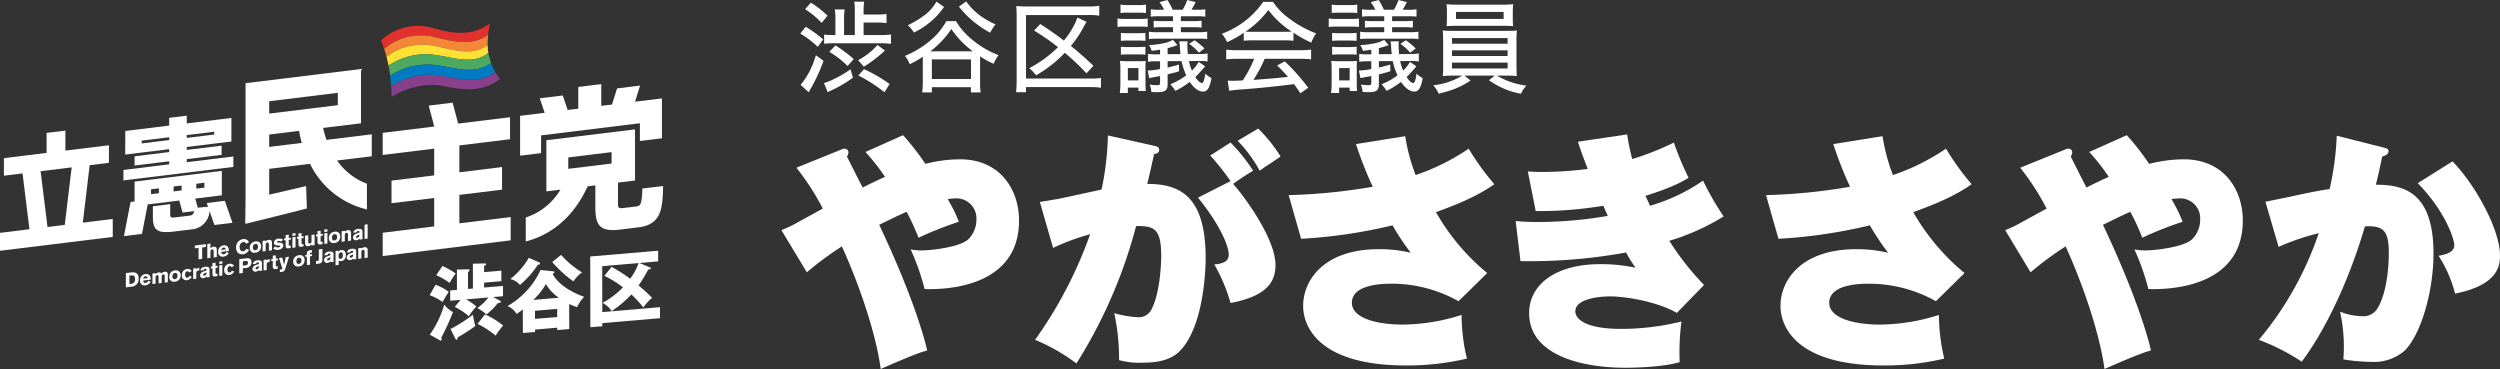 <svg xmlns="http://www.w3.org/2000/svg" xmlns:xlink="http://www.w3.org/1999/xlink" width="501.771" height="74.063" viewBox="0 0 501.771 74.063">
  <rect x="0" y="0" width="501.771" height="74.063" fill="#333333" stroke="none"/>
  <defs>
    <clipPath id="clip-path">
      <rect id="長方形_1735" data-name="長方形 1735" width="344.935" height="48.254" fill="none"/>
    </clipPath>
  </defs>
  <g id="グループ_161" data-name="グループ 161" transform="translate(-33.229 -20.98)">
    <g id="グループ_118" data-name="グループ 118" transform="translate(190.065 46.789)">
      <g id="グループ_117" data-name="グループ 117" transform="translate(0 0)" clip-path="url(#clip-path)">
        <path id="パス_9836" data-name="パス 9836" d="M24.408.884a48.919,48.919,0,0,1,4.483,5.758,28.468,28.468,0,0,1,6.929-.919c8.2,0,11.872,6.217,11.872,12.281,0,13.35-14.52,13.91-18.952,13.758a46.364,46.364,0,0,0-2.8-7.95,12.806,12.806,0,0,0,2.19.205c1.683,0,7.693-.613,9.375-2.244a5.467,5.467,0,0,0,1.631-3.922,4.007,4.007,0,0,0-4.23-4.281,11.019,11.019,0,0,0-1.529.153,29.566,29.566,0,0,1,2.244,4.535,69.987,69.987,0,0,0-8.1,3.209,46.39,46.39,0,0,0-2.394-5.2c-1.428.612-1.835.815-5.5,2.6,7.591,16.051,9.477,24.508,9.63,25.222-1.274.357-2.954.917-9.324,3.72-1.019-7.593-4.637-17.681-7.8-24.61A66.358,66.358,0,0,0,5.1,28.4L0,19.941a23.929,23.929,0,0,0,3.21-1.529c.815-.459,4.381-2.4,5.1-2.8a50.069,50.069,0,0,0-5.3-8.2l9.069-3.669a1.791,1.791,0,0,1,.613-.153.75.75,0,0,1,.763.764,1.59,1.59,0,0,1-.306.814c.51,1.021,2.7,5.351,3.159,6.217.153-.051,1.733-.916,4.484-2.14a41.634,41.634,0,0,0-3.924-4.993Z" transform="translate(0 0.441)" fill="#fff"/>
        <path id="パス_9837" data-name="パス 9837" d="M57.915,3.465c.51.1.967.253.967.814,0,.662-.712.815-1.018.815-.51,2.344-.815,3.669-1.376,6.013,6.521,0,11.719,2.4,11.719,14.879,0,.612,0,11.974-4.382,17.732-1.376,1.835-3.413,3.261-8.152,3.261a15.5,15.5,0,0,1-4.841-.51,43.823,43.823,0,0,0-.968-9.427,20.141,20.141,0,0,0,4.688.815A2.83,2.83,0,0,0,57.2,36.533c1.936-3.362,2.091-9.987,2.091-10.853,0-5.6-1.376-6.165-5.046-6.114A98.362,98.362,0,0,1,42.271,47.133a38.465,38.465,0,0,0-8.3-4.739A85.4,85.4,0,0,0,45.023,21.2a44.435,44.435,0,0,0-7.439,2.752l-2.65-9.224c3.363-.561,3.771-.612,4.636-.815,1.021-.2,6.574-1.427,7.746-1.682A58.715,58.715,0,0,0,48.59,1.376ZM73.2,10.547A46.732,46.732,0,0,0,69.125,5.4L73.2,2.8a34.045,34.045,0,0,1,4.534,5.656c-1.578.967-2.242,1.374-4.024,2.648C75.648,13.2,82.22,21.96,82.22,27.362c0,3.261-1.529,6.217-9.018,7.642A33.989,33.989,0,0,0,69.94,27.26c1.425-.1,2.9-.459,2.9-1.936,0-1.936-1.989-6.317-6.166-11.464ZM78.755,0a29.679,29.679,0,0,1,4.484,5.6c-.357.256-.51.358-2.089,1.427-.357.2-1.427.917-2.089,1.428a27.582,27.582,0,0,0-4.433-6.013Z" transform="translate(16.942 0)" fill="#fff"/>
        <path id="パス_9838" data-name="パス 9838" d="M91.318,1.02a37.378,37.378,0,0,0,2.091,7.8,43.881,43.881,0,0,0,10.649-5.3,50.859,50.859,0,0,0,5.147,7.134c-2.04,1.425-5.1,3.261-11.721,5.6a43.932,43.932,0,0,0,10.292,12.229l-5.757,5.656a27.389,27.389,0,0,0-13.452-3.516c-1.376,0-7.95,0-7.95,3.822,0,3.261,5.453,4.383,10.139,4.383a39.639,39.639,0,0,0,11.873-1.936,38.553,38.553,0,0,0,1.07,8.764,52.04,52.04,0,0,1-12.229,1.376c-17.121,0-20.637-7.49-20.637-11.974,0-5.094,4.128-11.362,15.184-11.362a27.743,27.743,0,0,1,6.419.712,49.788,49.788,0,0,1-3.668-5.5,101.9,101.9,0,0,1-18.344,2.7l-2.5-8.764A114.38,114.38,0,0,0,84.8,11.161,76.5,76.5,0,0,1,81.434,2.6Z" transform="translate(33.884 0.509)" fill="#fff"/>
        <path id="パス_9839" data-name="パス 9839" d="M120.7.782a48.292,48.292,0,0,0,1.019,4.943,55.07,55.07,0,0,0,8.354-3.312,62.479,62.479,0,0,0,2.957,7.082c-1.121.662-3.007,1.836-8.663,3.618.153.306.815,1.682.919,1.987a36.45,36.45,0,0,0,10.647-5.045,59.254,59.254,0,0,0,4.128,7.185,44.887,44.887,0,0,1-10.9,4.892A54.958,54.958,0,0,0,136.134,31L130.682,36.6c-4.534-2.548-11.006-3.312-13.4-3.312-1.784,0-6.981.357-6.981,3.007,0,1.325,1.631,3.516,9.224,3.516A50.524,50.524,0,0,0,131.6,38.336a47.657,47.657,0,0,0-.357,8.152c-3.82,1.121-10.241,1.121-10.953,1.121-8.765,0-19.261-2.548-19.261-10.955,0-5.86,5.5-9.834,14.216-9.834a33.53,33.53,0,0,1,7.133.712,26.845,26.845,0,0,1-1.885-3.056,107.5,107.5,0,0,1-21.2,1.731l-.968-8.05a41.338,41.338,0,0,0,4.433.2,82.97,82.97,0,0,0,14.063-1.223c-.051-.1-.764-1.733-.917-2.038a77.439,77.439,0,0,1-13.554,1.07l-1.58-7.95c.968.052,1.682.1,2.7.1a71.636,71.636,0,0,0,9.324-.612c-1.121-2.854-1.529-4.128-1.987-5.453Z" transform="translate(49.045 0.39)" fill="#fff"/>
        <path id="パス_9840" data-name="パス 9840" d="M155.238,1.02a37.364,37.364,0,0,0,2.089,7.8,43.88,43.88,0,0,0,10.649-5.3,50.861,50.861,0,0,0,5.147,7.134c-2.038,1.425-5.1,3.261-11.721,5.6A43.958,43.958,0,0,0,171.7,28.484l-5.757,5.656a27.38,27.38,0,0,0-13.452-3.516c-1.376,0-7.95,0-7.95,3.822,0,3.261,5.453,4.383,10.141,4.383a39.615,39.615,0,0,0,11.872-1.936,38.638,38.638,0,0,0,1.07,8.764,52.041,52.041,0,0,1-12.229,1.376c-17.121,0-20.637-7.49-20.637-11.974,0-5.094,4.128-11.362,15.184-11.362a27.773,27.773,0,0,1,6.421.712,49.708,49.708,0,0,1-3.669-5.5,101.847,101.847,0,0,1-18.342,2.7l-2.5-8.764a114.416,114.416,0,0,0,16.864-1.682A76.641,76.641,0,0,1,145.352,2.6Z" transform="translate(65.767 0.509)" fill="#fff"/>
        <path id="パス_9841" data-name="パス 9841" d="M188.285.884a48.92,48.92,0,0,1,4.483,5.758,28.469,28.469,0,0,1,6.93-.919c8.2,0,11.872,6.217,11.872,12.281,0,13.35-14.522,13.91-18.954,13.758a46.367,46.367,0,0,0-2.8-7.95,12.806,12.806,0,0,0,2.19.205c1.683,0,7.695-.613,9.375-2.244a5.466,5.466,0,0,0,1.631-3.922,4.006,4.006,0,0,0-4.228-4.281,11,11,0,0,0-1.529.153,29.523,29.523,0,0,1,2.242,4.535,70.105,70.105,0,0,0-8.1,3.209,46.388,46.388,0,0,0-2.394-5.2c-1.428.612-1.835.815-5.5,2.6,7.591,16.051,9.477,24.508,9.63,25.222-1.274.357-2.954.917-9.324,3.72-1.019-7.593-4.637-17.681-7.8-24.61a66.358,66.358,0,0,0-7.032,5.2l-5.094-8.458a23.941,23.941,0,0,0,3.209-1.529c.815-.459,4.381-2.4,5.1-2.8a50.1,50.1,0,0,0-5.3-8.2l9.068-3.669a1.791,1.791,0,0,1,.613-.153.75.75,0,0,1,.763.764,1.589,1.589,0,0,1-.306.814c.51,1.021,2.7,5.351,3.159,6.217.153-.051,1.733-.916,4.484-2.14a41.633,41.633,0,0,0-3.924-4.993Z" transform="translate(81.742 0.441)" fill="#fff"/>
        <path id="パス_9842" data-name="パス 9842" d="M222.761,3.3c.866.2,1.121.357,1.121.764,0,.664-.868.968-1.275,1.07-.406,1.885-.713,3.465-1.274,5.656,5.5,0,11.566,1.376,11.566,13.808,0,8-2.7,16.56-5.859,19.567a9.411,9.411,0,0,1-6.368,2.19,37.381,37.381,0,0,1-5.86-.508c.051-.662.1-1.376.1-2.446a32.416,32.416,0,0,0-.764-7.134,12.37,12.37,0,0,0,4.484.917,3.281,3.281,0,0,0,3.058-1.631c2.292-3.82,2.242-10.6,2.242-11.057,0-4.586-1.121-5.5-4.792-5.351-3.719,12.636-8.763,21.962-12.686,27.16a42.639,42.639,0,0,0-8.611-4.383,66.163,66.163,0,0,0,12.023-21.4,45.759,45.759,0,0,0-8.05,2.752l-2.65-9.069c1.529-.306,3.056-.612,4.535-.919,2.8-.61,5.555-1.222,8.356-1.629a58.2,58.2,0,0,0,1.427-10.7Zm13.96,2.8c4.943,5.147,9.528,13.961,9.528,18.853,0,1.682,0,5.91-9.018,7.693a25.492,25.492,0,0,0-3.312-7.591c1.07-.2,3.159-.561,3.159-2.14,0-1.07-1.682-6.674-7.337-12.433Z" transform="translate(98.685 0.475)" fill="#fff"/>
      </g>
    </g>
    <g id="グループ_126" data-name="グループ 126" transform="translate(33.229 25.664)">
      <path id="パス_9898" data-name="パス 9898" d="M111.1,38.352l8.568-1.052V32.764L111.1,33.816V28.421l10.169-1.248v-4.41l-9.792,1.2-.618.076-1.112-4.2-4.8.59,1.112,4.2L95.715,25.9v4.433l10.332-1.269v5.37l-8.568,1.052v4.536l8.568-1.052v5.707L95.715,45.948v4.677L121.4,47.472V42.794l-10.3,1.265Z" transform="translate(-18.902 -3.918)" fill="#fff"/>
      <path id="パス_9899" data-name="パス 9899" d="M52.934,31.284l-9.357,1.149v-.616l7-.859V29.112l-7,.859V29.38l4.974-.611,3.964-.487v-.074l.025,0V23.551l-8.963,1.1V23.1l-3.521.432v1.551l-8.815,1.083v2.906h-.01V30.9l8.825-1.084V30.4l-6.944.852V33.1l6.944-.853v.616l-9.185,1.128v2.093l22.063-2.708Zm-9.357-4.293,5.516-.677v.566l-.542.067-4.974.611Zm-3.521,1-5.516.677V28.1l5.516-.677Z" transform="translate(-6.097 -4.562)" fill="#fff"/>
      <path id="パス_9900" data-name="パス 9900" d="M35.158,46.781l.61-3.15,4.461-.547,1.868-.23.673,2.41,2.3-.282c-.126.663-.343.831-.949.906l-2.66.326c-.985.121-1.182.071-1.182-.593V43.57l-.911.12L36.806,44V46.1c0,2.635.788,3.4,4.186,2.983l3.5-.429a3.887,3.887,0,0,0,3.688-3.7l.981,2.816,3.622-.445L51.243,42.91l-3.623.445.257.735-2.059.2-.512-1.832,5.338-.656V36.9l-17.508,2.15v3.99l-.811.1-.771,3.985L31,49.993l3.622-.445Zm10.365-7.3,1.625-.2v.985l-1.625.2Zm-4.555.559,1.6-.2v.985l-1.6.2Zm-4.531.556,1.576-.193v.985l-1.576.193Z" transform="translate(-6.122 -7.288)" fill="#fff"/>
      <path id="パス_9901" data-name="パス 9901" d="M16.659,44.95l.511-4.25L18,33.763l3.862-.474V29.767L13.124,30.84V26.827l-3.767.463V31.3L.788,32.356v3.521l3.736-.459.834,6.732.511,4.125.043.348L0,47.35v3.594l22.629-2.778v-3.6l-6.013.738ZM9.534,46.179,9.4,45.07l-.429-3.462-.822-6.634,6.237-.766-.822,6.837-.429,3.566-.137,1.144-.756.092Z" transform="translate(0 -5.298)" fill="#fff"/>
      <path id="パス_9902" data-name="パス 9902" d="M76.969,23.25l7.6-.933V11.426L61.4,14.27V37.119L61.34,42.5c3.736-.914,8.189-2.007,12.367-3.087l-.156-4.5c-2.417.579-4.959,1.174-7.407,1.725V31.461l8.184-1c.075.144.15.288.229.433a17.089,17.089,0,0,0,11.2,8.714V34.445a12.73,12.73,0,0,1-5.988-4.657l6.963-.855v-4.4l-9.089,1.116a18.684,18.684,0,0,1-.674-2.4M66.143,17.894,79.921,16.2v2.479L66.143,20.373Zm6.34,8.386-6.34.778V24.579l6.005-.738a21.027,21.027,0,0,0,.535,2.413Z" transform="translate(-12.114 -2.257)" fill="#fff"/>
      <path id="パス_9903" data-name="パス 9903" d="M134.286,25.487l19.835-2.436v3.561l4.425-.543v-8l-5.4.663,1.007-3.237-4.616.567-1.007,3.237-2.161.266V15.2l-4.614.567v4.362l-2.132.262-.981-2.913-4.616.567.981,2.912-4.928.605v8l4.206-.516Z" transform="translate(-25.689 -3.001)" fill="#fff"/>
      <path id="パス_9904" data-name="パス 9904" d="M154.9,38.39c-.125,3.091-.314,3.491-1.224,3.6l-2.479.3c-1.036.128-1.193.052-1.193-.92V37.2l3.421-.421V26.519L135.632,28.7V38.967l2.7-.331.124-.015a12.689,12.689,0,0,1-6.963,5.587v4.809c5.488-1.431,9.759-5.23,12.42-11.066l1.544-.189V42c0,3.891.91,5.129,5.084,4.617l3.578-.44c4.481-.55,4.862-3.556,4.938-8.284Zm-6.183-5.016-8.694,1.067V32.15l8.694-1.067Z" transform="translate(-25.968 -5.237)" fill="#fff"/>
      <path id="パス_9905" data-name="パス 9905" d="M50.2,58.183v-2.3l.744-.091v-.565l-2.215.272v.565l.748-.091v2.3Z" transform="translate(-9.624 -10.905)" fill="#fff"/>
      <path id="パス_9906" data-name="パス 9906" d="M52.81,56.265c.309-.038.321.241.321.461v1.145l.622-.076v-1.45c0-.451-.236-.7-.675-.644a.912.912,0,0,0-.605.359v-.976l-.626.077v2.869l.626-.077V56.835c0-.333.077-.538.337-.57" transform="translate(-10.239 -10.878)" fill="#fff"/>
      <path id="パス_9907" data-name="パス 9907" d="M56.7,57.048l-.471-.186a.664.664,0,0,1-.536.444.415.415,0,0,1-.484-.445v-.024l1.516-.186v-.028c0-.59-.268-1.195-1.065-1.1a1.216,1.216,0,0,0-1.089,1.3.881.881,0,0,0,1.073.965,1.389,1.389,0,0,0,1.056-.743m-1.044-1.075a.356.356,0,0,1,.423.367l-.87.107a.539.539,0,0,1,.447-.473" transform="translate(-10.778 -10.963)" fill="#fff"/>
      <path id="パス_9908" data-name="パス 9908" d="M60.413,57.015a1.629,1.629,0,0,0,1.235-.891l-.565-.219a.809.809,0,0,1-.621.5c-.386.047-.707-.226-.707-.855a.916.916,0,0,1,.707-1,.572.572,0,0,1,.609.364l.569-.354a1.176,1.176,0,0,0-1.211-.6,1.652,1.652,0,0,0-1.389,1.69c0,.972.613,1.449,1.373,1.355" transform="translate(-11.659 -10.656)" fill="#fff"/>
      <path id="パス_9909" data-name="パス 9909" d="M63.6,56.8a1.217,1.217,0,0,0,1.142-1.266.926.926,0,0,0-1.162-.982,1.22,1.22,0,0,0-1.117,1.25.923.923,0,0,0,1.137,1m-.024-1.753c.341-.042.532.134.532.585a.608.608,0,0,1-.5.667c-.365.044-.516-.217-.516-.571,0-.443.248-.652.484-.681" transform="translate(-12.336 -10.77)" fill="#fff"/>
      <path id="パス_9910" data-name="パス 9910" d="M65.667,54.362v2.121l.626-.077V55.22c0-.285.04-.493.329-.528.252-.031.309.128.309.327v1.309l.625-.077V54.727c0-.43-.227-.622-.658-.569a.87.87,0,0,0-.6.313v-.187Z" transform="translate(-12.968 -10.694)" fill="#fff"/>
      <path id="パス_9911" data-name="パス 9911" d="M70.36,55.221c0-.394-.3-.543-.764-.573l-.15-.01c-.248-.018-.346-.039-.346-.14,0-.118.159-.182.293-.2a.808.808,0,0,1,.54.144l.386-.4a1.413,1.413,0,0,0-.942-.2.9.9,0,0,0-.9.821c0,.326.207.519.711.543l.191.009c.227.009.337.027.337.145,0,.134-.171.228-.378.254a.8.8,0,0,1-.618-.217l-.394.406a1.251,1.251,0,0,0,1.028.284c.443-.055,1-.335,1-.863" transform="translate(-13.494 -10.629)" fill="#fff"/>
      <path id="パス_9912" data-name="パス 9912" d="M71.984,52.846l-.618.076v.662l-.308.038V54l.308-.038v1.105c0,.5.264.569.606.527a2.109,2.109,0,0,0,.394-.081v-.484l-.219.031c-.1.012-.163-.013-.163-.155V53.894l.414-.051v-.382l-.414.051Z" transform="translate(-14.033 -10.436)" fill="#fff"/>
      <path id="パス_9913" data-name="パス 9913" d="M73.757,52.47l-.622.076v.484l.622-.076Z" transform="translate(-14.443 -10.362)" fill="#fff"/>
      <path id="パス_9914" data-name="パス 9914" d="M73.135,55.6l.622-.076V53.4l-.622.076Z" transform="translate(-14.443 -10.546)" fill="#fff"/>
      <path id="パス_9915" data-name="パス 9915" d="M74.572,52.528v.662l-.309.039v.382l.309-.039v1.106c0,.5.264.569.605.526a2.107,2.107,0,0,0,.394-.08V54.64s-.174.026-.219.03c-.1.012-.162-.012-.162-.154V53.5l.414-.051v-.381l-.414.051v-.667Z" transform="translate(-14.666 -10.358)" fill="#fff"/>
      <path id="パス_9916" data-name="パス 9916" d="M77.593,54.217a.373.373,0,0,1-.359.393c-.252.031-.3-.133-.3-.276V52.973l-.63.077v1.423c0,.524.2.735.666.677a.9.9,0,0,0,.618-.335v.2l.626-.077V52.816l-.621.076Z" transform="translate(-15.069 -10.43)" fill="#fff"/>
      <path id="パス_9917" data-name="パス 9917" d="M79.961,51.867l-.618.076v.662l-.308.038v.382l.308-.038v1.105c0,.5.264.569.606.527a2.109,2.109,0,0,0,.394-.081v-.484l-.219.031c-.1.012-.163-.013-.163-.155V52.915l.414-.051v-.382l-.414.051Z" transform="translate(-15.608 -10.243)" fill="#fff"/>
      <path id="パス_9918" data-name="パス 9918" d="M81.734,51.491l-.622.076v.484l.622-.076Z" transform="translate(-16.018 -10.168)" fill="#fff"/>
      <path id="パス_9919" data-name="パス 9919" d="M81.112,54.62l.622-.076V52.423l-.622.076Z" transform="translate(-16.018 -10.352)" fill="#fff"/>
      <path id="パス_9920" data-name="パス 9920" d="M84.528,53.106a.926.926,0,0,0-1.162-.983,1.221,1.221,0,0,0-1.118,1.25.923.923,0,0,0,1.138,1,1.216,1.216,0,0,0,1.142-1.266m-1.134.765c-.366.045-.516-.217-.516-.571,0-.443.248-.652.483-.681.342-.042.533.134.533.585a.608.608,0,0,1-.5.667" transform="translate(-16.243 -10.29)" fill="#fff"/>
      <path id="パス_9921" data-name="パス 9921" d="M86.715,52.59V53.9l.626-.077V52.3c0-.431-.228-.622-.659-.569a.871.871,0,0,0-.6.313v-.187l-.634.078v2.121l.626-.077V52.791c0-.285.041-.493.329-.528.252-.031.309.128.309.327" transform="translate(-16.875 -10.213)" fill="#fff"/>
      <path id="パス_9922" data-name="パス 9922" d="M88.733,52.457a.8.8,0,0,0-.447.664.558.558,0,0,0,.695.56,1.178,1.178,0,0,0,.65-.327v.191l.613-.075c-.052-.071-.06-.139-.06-.321v-1.24c0-.512-.549-.542-.915-.5-.463.056-.894.3-.894.768L89,52.1a.328.328,0,0,1,.329-.288c.228-.028.24.153.24.226v.118a5.626,5.626,0,0,0-.837.3m.837.173a.544.544,0,0,1-.431.573.2.2,0,0,1-.24-.186c0-.093.053-.2.269-.3l.4-.183Z" transform="translate(-17.435 -10.15)" fill="#fff"/>
      <path id="パス_9923" data-name="パス 9923" d="M91.794,50.256l-.622.076V53.2l.622-.076Z" transform="translate(-18.005 -9.924)" fill="#fff"/>
      <path id="パス_9924" data-name="パス 9924" d="M32.46,62.3l-.983.121v2.868l1.13-.139a1.5,1.5,0,0,0,1.438-1.611c0-.943-.475-1.376-1.585-1.24m-.028,2.3-.232.028V62.934l.354-.043c.626-.077.772.279.772.726,0,.65-.276.9-.894.975" transform="translate(-6.216 -12.298)" fill="#fff"/>
      <path id="パス_9925" data-name="パス 9925" d="M36.118,62.7A1.217,1.217,0,0,0,35.029,64a.881.881,0,0,0,1.074.965,1.389,1.389,0,0,0,1.055-.743l-.47-.186a.667.667,0,0,1-.537.444.414.414,0,0,1-.483-.445V64.01l1.516-.186V63.8c0-.59-.269-1.194-1.066-1.1m-.45.921a.537.537,0,0,1,.447-.473.356.356,0,0,1,.423.367Z" transform="translate(-6.918 -12.38)" fill="#fff"/>
      <path id="パス_9926" data-name="パス 9926" d="M40.574,62.122a1.079,1.079,0,0,0-.63.325.641.641,0,0,0-.593-.175.851.851,0,0,0-.6.35V62.4l-.622.076V64.6l.618-.076V63.3c0-.179.032-.443.313-.478.2-.024.3.064.3.361v1.268l.622-.076V63.1c0-.256.1-.41.321-.438s.292.127.292.412V64.3l.622-.077V62.664c0-.418-.26-.59-.65-.542" transform="translate(-7.531 -12.266)" fill="#fff"/>
      <path id="パス_9927" data-name="パス 9927" d="M43.455,61.8a1.221,1.221,0,0,0-1.118,1.25.923.923,0,0,0,1.138,1,1.217,1.217,0,0,0,1.142-1.266.927.927,0,0,0-1.162-.983m.028,1.748c-.366.045-.516-.217-.516-.571,0-.443.248-.652.484-.681.341-.042.532.134.532.585a.608.608,0,0,1-.5.667" transform="translate(-8.361 -12.201)" fill="#fff"/>
      <path id="パス_9928" data-name="パス 9928" d="M46.593,63.174c-.345.043-.471-.312-.471-.58s.117-.652.451-.693a.393.393,0,0,1,.414.246l.463-.322a.906.906,0,0,0-.906-.4,1.194,1.194,0,0,0-1.064,1.269.892.892,0,0,0,1.052.984,1.25,1.25,0,0,0,.943-.685L47,62.807a.506.506,0,0,1-.41.368" transform="translate(-8.982 -12.129)" fill="#fff"/>
      <path id="パス_9929" data-name="パス 9929" d="M48.925,61.419V61.2l-.606.074V63.4l.621-.076V62.125c0-.228.061-.321.39-.414l.209-.058V61.1a1.181,1.181,0,0,0-.367.131.912.912,0,0,0-.247.189" transform="translate(-9.542 -12.066)" fill="#fff"/>
      <path id="パス_9930" data-name="パス 9930" d="M51.944,61.378c0-.512-.549-.543-.915-.5-.463.057-.894.3-.894.768l.626-.076a.328.328,0,0,1,.329-.288c.228-.028.24.153.24.226v.118a5.53,5.53,0,0,0-.837.3.8.8,0,0,0-.447.664.558.558,0,0,0,.695.56,1.178,1.178,0,0,0,.65-.327v.191L52,62.939c-.053-.071-.061-.139-.061-.322Zm-.614.721a.544.544,0,0,1-.431.573.2.2,0,0,1-.239-.186c0-.093.052-.2.268-.3l.4-.183Z" transform="translate(-9.883 -12.019)" fill="#fff"/>
      <path id="パス_9931" data-name="パス 9931" d="M53.681,59.867l-.618.075v.663l-.308.038v.382l.308-.038v1.105c0,.5.265.569.606.527a2.109,2.109,0,0,0,.394-.081v-.484l-.219.031c-.1.012-.163-.013-.163-.155V60.915l.414-.051v-.382l-.414.051Z" transform="translate(-10.418 -11.822)" fill="#fff"/>
      <path id="パス_9932" data-name="パス 9932" d="M54.832,60.051l.622-.076v-.484l-.622.077Z" transform="translate(-10.829 -11.748)" fill="#fff"/>
      <path id="パス_9933" data-name="パス 9933" d="M54.832,62.62l.622-.076V60.423l-.622.076Z" transform="translate(-10.829 -11.932)" fill="#fff"/>
      <path id="パス_9934" data-name="パス 9934" d="M57.184,61.874c-.345.043-.471-.312-.471-.58s.118-.652.451-.693a.393.393,0,0,1,.414.246l.463-.321a.906.906,0,0,0-.906-.4,1.194,1.194,0,0,0-1.064,1.269.892.892,0,0,0,1.052.984,1.25,1.25,0,0,0,.943-.685l-.472-.186a.506.506,0,0,1-.41.368" transform="translate(-11.073 -11.872)" fill="#fff"/>
      <path id="パス_9935" data-name="パス 9935" d="M61.266,58.75l-1.423.174v2.869l.72-.088v-.939l.581-.071A1.162,1.162,0,0,0,62.3,59.6c0-.659-.358-.936-1.036-.852m-.232,1.426-.471.058v-.869l.459-.057c.223-.027.565-.065.565.349,0,.374-.228.479-.553.519" transform="translate(-11.818 -11.599)" fill="#fff"/>
      <path id="パス_9936" data-name="パス 9936" d="M65.049,59.769c0-.512-.549-.542-.915-.5-.463.056-.894.3-.894.767l.626-.076a.328.328,0,0,1,.329-.288c.228-.028.24.153.24.226v.118a5.53,5.53,0,0,0-.837.3.8.8,0,0,0-.447.664.559.559,0,0,0,.695.561,1.183,1.183,0,0,0,.65-.328v.191l.614-.075c-.053-.071-.061-.139-.061-.321Zm-.614.721a.544.544,0,0,1-.431.573.2.2,0,0,1-.239-.186c0-.093.052-.2.268-.3l.4-.183Z" transform="translate(-12.471 -11.702)" fill="#fff"/>
      <path id="パス_9937" data-name="パス 9937" d="M66.533,59.258v-.219l-.605.074v2.121l.621-.076V59.963c0-.227.061-.32.39-.413l.208-.058v-.553a1.165,1.165,0,0,0-.366.131.932.932,0,0,0-.248.189" transform="translate(-13.02 -11.639)" fill="#fff"/>
      <path id="パス_9938" data-name="パス 9938" d="M68.759,58.016l-.618.076v.662l-.308.038v.382l.308-.038v1.105c0,.5.265.569.606.527a2.108,2.108,0,0,0,.394-.081V60.2l-.219.031c-.1.012-.163-.013-.163-.155V59.064l.414-.051v-.382l-.414.051Z" transform="translate(-13.396 -11.457)" fill="#fff"/>
      <path id="パス_9939" data-name="パス 9939" d="M70.787,60.017l-.349-1.477-.667.082.618,1.919a.6.6,0,0,1,.045.2c0,.073-.041.159-.212.18l-.268.033v.5L70.4,61.4a.593.593,0,0,0,.443-.217,1.14,1.14,0,0,0,.207-.424l.748-2.383-.667.082Z" transform="translate(-13.779 -11.527)" fill="#fff"/>
      <path id="パス_9940" data-name="パス 9940" d="M74.453,57.991a1.221,1.221,0,0,0-1.118,1.25.923.923,0,0,0,1.138,1,1.216,1.216,0,0,0,1.142-1.266.926.926,0,0,0-1.162-.983m.028,1.748c-.366.045-.516-.217-.516-.571,0-.443.248-.652.483-.681.342-.042.533.134.533.585a.608.608,0,0,1-.5.667" transform="translate(-14.482 -11.449)" fill="#fff"/>
      <path id="パス_9941" data-name="パス 9941" d="M77.294,57.455c0-.154.02-.209.281-.242l.113-.014v-.471a2.725,2.725,0,0,0-.374.01c-.365.045-.638.249-.638.615v.3l-.333.041v.382l.333-.041V59.73l.622-.076V57.963l.415-.051V57.53l-.419.051Z" transform="translate(-15.077 -11.202)" fill="#fff"/>
      <path id="パス_9942" data-name="パス 9942" d="M79.6,58.538c0,.207-.081.266-.418.307l-.143.018v.581l.48-.059c.524-.065.8-.245.8-.79V56.418l-.719.088Z" transform="translate(-15.608 -11.141)" fill="#fff"/>
      <path id="パス_9943" data-name="パス 9943" d="M82.945,57.571c0-.512-.549-.542-.915-.5-.463.056-.894.3-.894.767l.626-.076a.328.328,0,0,1,.329-.288c.228-.028.24.153.24.226v.118a5.53,5.53,0,0,0-.837.3.8.8,0,0,0-.447.664.559.559,0,0,0,.695.561,1.183,1.183,0,0,0,.65-.328v.191l.614-.075c-.053-.071-.061-.139-.061-.321Zm-.614.721a.544.544,0,0,1-.431.573.2.2,0,0,1-.24-.186c0-.093.053-.2.269-.3l.4-.183Z" transform="translate(-16.005 -11.268)" fill="#fff"/>
      <path id="パス_9944" data-name="パス 9944" d="M85.072,56.707a.8.8,0,0,0-.593.329v-.207l-.561.069v2.856l.634-.078V58.8a.784.784,0,0,0,.52.115,1.1,1.1,0,0,0,.922-1.219c0-.589-.313-1.067-.922-.992m-.118,1.774c-.289.035-.431-.215-.431-.569,0-.492.216-.721.447-.75.378-.047.423.436.423.578,0,.329-.118.7-.439.741" transform="translate(-16.573 -11.196)" fill="#fff"/>
      <path id="パス_9945" data-name="パス 9945" d="M88.611,56.876c0-.512-.549-.542-.915-.5-.463.057-.894.3-.894.768l.626-.076a.328.328,0,0,1,.329-.288c.228-.028.24.153.24.226v.118a5.532,5.532,0,0,0-.837.3.8.8,0,0,0-.447.664.559.559,0,0,0,.695.561,1.183,1.183,0,0,0,.65-.328v.191l.614-.075c-.053-.071-.061-.139-.061-.321ZM88,57.6a.544.544,0,0,1-.431.573.2.2,0,0,1-.24-.186c0-.093.054-.2.269-.3L88,57.5Z" transform="translate(-17.124 -11.13)" fill="#fff"/>
      <path id="パス_9946" data-name="パス 9946" d="M90.829,55.993a.873.873,0,0,0-.6.313v-.187L89.6,56.2v2.121l.626-.076V57.055c0-.284.04-.493.329-.528.252-.03.309.129.309.328v1.308l.625-.077V56.563c0-.431-.227-.623-.658-.57" transform="translate(-17.694 -11.056)" fill="#fff"/>
      <path id="パス_9947" data-name="パス 9947" d="M108.648,64.319a11.314,11.314,0,0,1,2.647,1.434c-.266.361-.36.53-1.255,2.025a10.6,10.6,0,0,0-2.584-1.359Zm-1.164,10.027a20.074,20.074,0,0,0,2.9-6.033,5.7,5.7,0,0,0,1.75,1.494,45.143,45.143,0,0,1-2.368,5.166.725.725,0,0,1,.111.313.215.215,0,0,1-.189.242.371.371,0,0,1-.22-.078Zm2.542-13.787a15.649,15.649,0,0,1,2.663,1.514,11.828,11.828,0,0,0-1.209,1.892,15.107,15.107,0,0,0-2.694-1.559Zm6.115,4.523-.008-4.98,2.376-.058c.111-.009.284-.007.284.153s-.189.242-.408.325l0,1.274,3.462-.3,0,2.111-3.462.295,0,.983,3.794-.323,0,2.063-1.983.169,1.261.666c.173.082.268.154.268.3,0,.209-.331.238-.567.226a14.885,14.885,0,0,1-2.294,2.307A8.731,8.731,0,0,0,117.03,69a9.977,9.977,0,0,0,2.216-2.123l-4.469.381a11.7,11.7,0,0,1,2.048,1.421,12.2,12.2,0,0,0-1.492,1.965,14.494,14.494,0,0,0-2.837-1.886l1.179-1.406-2.094.179,0-2.062,1.353-.116-.006-4.077,2.22-.045c.141,0,.331,0,.331.181,0,.128-.141.221-.33.35l.006,3.4Zm-4.5,8.121a29.045,29.045,0,0,0,4.5-2.866,14.788,14.788,0,0,0,.492,2.263,37.849,37.849,0,0,1-3.57,2.3c0,.21-.015.437-.2.453-.142.012-.2-.112-.236-.19Zm6.922-2.928a16.223,16.223,0,0,1,3.64,2.237,15.4,15.4,0,0,0-1.508,2.03,17.467,17.467,0,0,0-3.625-2.367Z" transform="translate(-21.221 -11.857)" fill="#fff"/>
      <path id="パス_9948" data-name="パス 9948" d="M136.193,61.216a.139.139,0,0,1,.142.149c0,.128-.141.238-.345.368,1.515,2.8,5.122,4.14,6.32,4.6A7.1,7.1,0,0,0,140.9,68.39a11.218,11.218,0,0,1-1.591-.621l.009,5.027L136.907,73v-.483l-4.455.38v.484l-2.44.208L130,68.852a10.244,10.244,0,0,1-1.258.9,3.873,3.873,0,0,0-1.814-1.571,16.042,16.042,0,0,0,6.631-7.239Zm-2.9-1.8a.238.238,0,0,1,.173.228c0,.193-.2.226-.457.248a18.167,18.167,0,0,1-3.582,4.045,3.5,3.5,0,0,0-1.954-1.171,14.872,14.872,0,0,0,3.739-4.268Zm3.947,7.094a8.823,8.823,0,0,1-2.618-2.743,13.232,13.232,0,0,1-2.529,3.182Zm-.339,3.865,0-1.628-4.454.38,0,1.628Zm.782-12.462a18.4,18.4,0,0,0,4.208,3.509,6.585,6.585,0,0,0-1.728,1.807,24.517,24.517,0,0,1-4.257-3.876Z" transform="translate(-25.067 -11.436)" fill="#fff"/>
      <path id="パス_9949" data-name="パス 9949" d="M151.908,60.115a29.869,29.869,0,0,1,3.719,2.374,11.261,11.261,0,0,0,1.695-3.142l-7.3.624.015,9.217,11.584-.988,0,2.208-11.584.988v.628l-2.392.2-.024-14.2,13.631-1.163,0,2.144-3.762.321,2.159.912c.079.041.142.084.142.165,0,.144-.141.205-.534.239a26.26,26.26,0,0,1-1.947,3.2,33.089,33.089,0,0,1,2.728,2.492,9.043,9.043,0,0,0-1.76,1.922,20.826,20.826,0,0,0-2.413-2.614,21.821,21.821,0,0,1-3.945,3.35,4.792,4.792,0,0,0-1.829-1.649,18,18,0,0,0,4.1-3.122,20.606,20.606,0,0,0-3.735-2.308Z" transform="translate(-29.153 -11.23)" fill="#fff"/>
      <path id="パス_9950" data-name="パス 9950" d="M95.293,3.419A10.951,10.951,0,0,1,100.741.691a10.613,10.613,0,0,1,5.278.335c3.834,1.141,7.752,1.526,11.143-1.026a22.049,22.049,0,0,0-.376,2.287c-3.247,2.371-7.068,1.332-10.656.485a11.448,11.448,0,0,0-5.074-.123,10.536,10.536,0,0,0-5.124,2.5c-.2-.583-.416-1.16-.64-1.734" transform="translate(-18.819 0)" fill="#e1312d"/>
      <path id="パス_9951" data-name="パス 9951" d="M96.09,5.716a10.527,10.527,0,0,1,5.123-2.5,11.448,11.448,0,0,1,5.074.123c3.589.847,7.409,1.886,10.656-.484a18.755,18.755,0,0,0-.089,2.059c-3.142,2.323-6.952.916-10.41.229a12.428,12.428,0,0,0-4.746-.1A11.383,11.383,0,0,0,96.55,7.266c-.136-.522-.287-1.04-.46-1.55" transform="translate(-18.976 -0.562)" fill="#f28737"/>
      <path id="パス_9952" data-name="パス 9952" d="M96.663,7.761a11.385,11.385,0,0,1,5.147-2.227,12.432,12.432,0,0,1,4.747.1c3.458.687,7.268,2.094,10.41-.229a12.085,12.085,0,0,0,.135,1.605c-3.028,2.421-6.87.933-10.306.45A13.343,13.343,0,0,0,97.07,9.544c-.126-.6-.254-1.193-.407-1.783" transform="translate(-19.089 -1.056)" fill="#ffe035"/>
      <path id="パス_9953" data-name="パス 9953" d="M97.17,9.952A13.347,13.347,0,0,1,106.9,7.866c3.436.482,7.278,1.972,10.305-.45a12.845,12.845,0,0,0,.542,1.99c-3.145,2.416-6.967,1.059-10.491.523a13.425,13.425,0,0,0-9.744,2.076c-.091-.689-.2-1.372-.338-2.054" transform="translate(-19.19 -1.465)" fill="#4da960"/>
      <path id="パス_9954" data-name="パス 9954" d="M97.591,12.5a13.428,13.428,0,0,1,9.744-2.076c3.525.535,7.346,1.892,10.491-.523a13.013,13.013,0,0,0,.844,1.856c-3.308,2.482-7.154,1.339-10.857.754a12.251,12.251,0,0,0-4.887.046,15.02,15.02,0,0,0-5.134,2.027c-.053-.7-.118-1.391-.2-2.084" transform="translate(-19.273 -1.954)" fill="#007ac2"/>
      <path id="パス_9955" data-name="パス 9955" d="M97.842,15.036a15.027,15.027,0,0,1,5.134-2.027,12.255,12.255,0,0,1,4.888-.046c3.7.584,7.549,1.728,10.857-.754a6.76,6.76,0,0,0,.985,1.351,10.456,10.456,0,0,1-6.129,2.1,27.34,27.34,0,0,1-5.2-.662,12.857,12.857,0,0,0-5.026.054,14.875,14.875,0,0,0-5.4,2.1q-.046-1.059-.116-2.117" transform="translate(-19.322 -2.411)" fill="#89408c"/>
    </g>
    <path id="パス_9973" data-name="パス 9973" d="M13.56-9.98V-12.5h2.68a13.109,13.109,0,0,1,1.92.12v-1.84a13.009,13.009,0,0,1-1.9.12h-2.7v-.82a10.534,10.534,0,0,1,.12-1.76h-2a10.954,10.954,0,0,1,.12,1.74v4.96H9.64v-3.4a10.607,10.607,0,0,1,.12-1.74H7.78a11.133,11.133,0,0,1,.12,1.74v3.4H7.56a12.43,12.43,0,0,1-1.92-.1v1.84a14.451,14.451,0,0,1,2-.1h9.28a15.9,15.9,0,0,1,2.14.12V-10.1a15.211,15.211,0,0,1-2.16.12ZM1.82-15.18a16.919,16.919,0,0,1,3.32,2.76l1.18-1.46a19.842,19.842,0,0,0-3.34-2.6Zm-.96,4.9a19.291,19.291,0,0,1,3.5,2.66l1.1-1.5a26.907,26.907,0,0,0-3.52-2.52ZM3.98-5.94A16.176,16.176,0,0,1,.92.02L2.56,1.5A9.066,9.066,0,0,1,3,.68,36.194,36.194,0,0,0,5.52-4.8Zm6.96,2.82a21.094,21.094,0,0,1-3.2,1.9A10.745,10.745,0,0,1,5.6-.36l.76,1.84c.26-.14.38-.2.94-.46a25.141,25.141,0,0,0,4.12-2.44ZM18.78-.16a29.7,29.7,0,0,0-5.14-2.98L12.5-1.86A28.046,28.046,0,0,1,17.74,1.5ZM13.62-3.64a25.358,25.358,0,0,0,4.22-3.24l-1.5-1.1a13.79,13.79,0,0,1-3.88,3.04ZM6.68-6.62a18.866,18.866,0,0,1,3.66,2.84l1.24-1.38A27.661,27.661,0,0,0,7.92-7.9Zm23.48-6.16a13.428,13.428,0,0,1-3.48,4.12A19.084,19.084,0,0,1,21.86-5.8a6.209,6.209,0,0,1,.96,1.66,20.058,20.058,0,0,0,2.62-1.48V-.6a15.992,15.992,0,0,1-.12,2.12h1.94V.48H35.1V1.52h1.96A12.752,12.752,0,0,1,36.94-.6V-5.7a17.6,17.6,0,0,0,2.72,1.48,8.807,8.807,0,0,1,.98-1.74A17.7,17.7,0,0,1,35.56-8.9a14.063,14.063,0,0,1-3.46-3.88Zm-3.2,6.06a18.859,18.859,0,0,0,4.22-4.48,17.736,17.736,0,0,0,4.3,4.48Zm.3,1.62h7.86v3.94H27.26Zm.92-11.6a8.59,8.59,0,0,1-2.28,2.64,19.279,19.279,0,0,1-3.46,2.1,6.784,6.784,0,0,1,1.22,1.48,16.2,16.2,0,0,0,3-1.9,14.631,14.631,0,0,0,3.04-3.24Zm4.52,1.02a19.812,19.812,0,0,0,6.26,5.22,9.474,9.474,0,0,1,1.08-1.66,17.966,17.966,0,0,1-2.74-1.52,12.919,12.919,0,0,1-3.16-3.1ZM59.68-3.82c-1.7-1.62-3.06-2.82-4.52-3.98a21.794,21.794,0,0,0,2.56-3.8,6.884,6.884,0,0,1,.6-1.02l-1.84-.88a15.36,15.36,0,0,1-2.72,4.62c-1.78-1.34-2.48-1.84-4.74-3.32l-1.24,1.32a46.3,46.3,0,0,1,4.8,3.32,24.114,24.114,0,0,1-5.76,4.22A10.2,10.2,0,0,1,48.18-1.9a25.213,25.213,0,0,0,5.76-4.52A47.036,47.036,0,0,1,58.3-2.3ZM61.2-1.38a10.9,10.9,0,0,1-2.12.12H46.16V-14H58.6a14.179,14.179,0,0,1,2.26.12v-1.98a13.009,13.009,0,0,1-2.28.14H46.36a16.836,16.836,0,0,1-2.16-.1c.06.62.08,1.26.08,2.1V-.8a19.158,19.158,0,0,1-.12,2.28h2V.46H59.1A11.77,11.77,0,0,1,61.2.6ZM80.82-4.6a7.635,7.635,0,0,1-1.36,1.74,9.178,9.178,0,0,1-.6-1.9l2-.02h.2a8.1,8.1,0,0,1,1.54.1V-6.3a7.872,7.872,0,0,1-1.74.12l-2.22.02c-.06-.68-.1-1.34-.1-1.82a4.435,4.435,0,0,1,.06-.74H76.92a8.285,8.285,0,0,1,.12,1.2c.04.5.06.72.12,1.36l-2.58.02V-7.36c.62-.16,1.02-.26,1.34-.38.5-.18.5-.18.64-.22l-.92-1.06a6.142,6.142,0,0,1-2.06.72,19.333,19.333,0,0,1-2.74.34,4.247,4.247,0,0,1,.54,1.14,14.325,14.325,0,0,0,1.68-.24v.94h-.98a8.858,8.858,0,0,1-1.44-.08v1.58a11.11,11.11,0,0,1,1.6-.1h.82v1.56a15.64,15.64,0,0,1-2.48.3l.3,1.52c.24-.06.96-.2,2.18-.42V-.38c0,.36-.14.46-.6.46a8.5,8.5,0,0,1-1.48-.14,5.341,5.341,0,0,1,.34,1.5c.46.02.74.04,1.2.04,1.6,0,2.06-.36,2.06-1.64V-2.1c.9-.22.92-.22,1.04-.26a11.2,11.2,0,0,0,1.26-.36l-.02-1.34c-.6.18-1.34.38-2.28.6V-4.74l2.78-.02a13.751,13.751,0,0,0,.96,2.86,14.229,14.229,0,0,1-3.2,1.8,8.557,8.557,0,0,1,1.02,1.32,17.29,17.29,0,0,0,2.88-1.8C79.9.7,80.8,1.36,81.7,1.36c.88,0,1.34-.78,1.68-2.72a4.561,4.561,0,0,1-1.24-.88c-.18,1.34-.38,1.88-.7,1.88-.3,0-.84-.48-1.3-1.2.5-.48.78-.78,1.98-2.14ZM72.9-15.06a9.63,9.63,0,0,1-1.7-.1v1.48a13.423,13.423,0,0,1,1.7-.08h2.76v.98H73.42a12.414,12.414,0,0,1-1.64-.08v1.38a11.485,11.485,0,0,1,1.64-.08h2.24v1H72.58a9.564,9.564,0,0,1-1.76-.1v1.48a11.977,11.977,0,0,1,1.76-.08h8.2a9.056,9.056,0,0,1,1.74.1v-1.5a9.431,9.431,0,0,1-1.76.1H77.24v-1h2.52a13.214,13.214,0,0,1,1.64.08v-1.38a12.222,12.222,0,0,1-1.64.08H77.24v-.98h3.2a13.626,13.626,0,0,1,1.7.08v-1.48a9.493,9.493,0,0,1-1.7.1H79.36c.28-.46.56-.96.84-1.54l-1.68-.42a10.563,10.563,0,0,1-.92,1.96h-2a14.228,14.228,0,0,0-1.06-1.96l-1.6.44a7.84,7.84,0,0,1,.94,1.52Zm-7.78.66a9.1,9.1,0,0,1,1.4-.08h2.32a9.442,9.442,0,0,1,1.4.08v-1.7a7.046,7.046,0,0,1-1.4.1H66.52a6.926,6.926,0,0,1-1.4-.1Zm5.46,1.1a9.962,9.962,0,0,1-1.54.08H66.02a7.651,7.651,0,0,1-1.5-.1v1.72a9.708,9.708,0,0,1,1.5-.08h3.12a9.507,9.507,0,0,1,1.44.08ZM65.2-8.82a13.239,13.239,0,0,1,1.42-.06h2.04c.7,0,.96.02,1.46.06v-1.6a13.558,13.558,0,0,1-1.46.06H66.62a11.782,11.782,0,0,1-1.42-.06Zm0,2.78a12.983,12.983,0,0,1,1.42-.06h2.04a10.058,10.058,0,0,1,1.46.06v-1.6a13.3,13.3,0,0,1-1.46.06H66.62a11.782,11.782,0,0,1-1.42-.06Zm1.4,7.68V.56h2.12v.68H70.2c-.04-.48-.06-.94-.06-1.66V-3.14a15.658,15.658,0,0,1,.04-1.66,9.432,9.432,0,0,1-1.32.06h-2.5a13.182,13.182,0,0,1-1.34-.06,14.116,14.116,0,0,1,.08,1.74V-.34a13.613,13.613,0,0,1-.12,1.98Zm0-5h2.12V-.88H66.6ZM78.9-8.22a9.426,9.426,0,0,1,1.96,1.78l1.12-.86a14.054,14.054,0,0,0-2-1.64Zm10.96-.62a14.075,14.075,0,0,1,1.64-.08h6.58a14.683,14.683,0,0,1,1.76.08v-1.62a23.511,23.511,0,0,0,3.58,2,7.28,7.28,0,0,1,.98-1.86,20.987,20.987,0,0,1-5.3-2.9,12.979,12.979,0,0,1-3.36-3.42H93.76a17.425,17.425,0,0,1-8.3,6.4A5.678,5.678,0,0,1,86.5-8.56a19.6,19.6,0,0,0,3.36-1.88Zm1.66-1.8a12.462,12.462,0,0,1-1.3-.04,18.47,18.47,0,0,0,4.58-4.34,17.609,17.609,0,0,0,4.68,4.34c-.42.02-.82.04-1.4.04Zm.44,5.42a25.249,25.249,0,0,1-2.3,4.34c-.8.04-.8.04-.98.04-.46.02-.76.04-.92.04-.28,0-.68-.02-1.12-.04l.3,2.04a27.286,27.286,0,0,1,2.9-.3C92.82.68,96.62.3,99.94-.14c.4.54.64.86,1.28,1.84L102.8.6a41.584,41.584,0,0,0-4.7-5.3l-1.54.82c.94.92,1.34,1.34,2.18,2.28-2.26.26-2.26.26-6.94.62a27.829,27.829,0,0,0,2.26-4.24h7a18.261,18.261,0,0,1,2.32.12V-7.06a17.83,17.83,0,0,1-2.32.12H88.66a18.482,18.482,0,0,1-2.32-.12V-5.1a17.829,17.829,0,0,1,2.32-.12Zm31.26.62a7.635,7.635,0,0,1-1.36,1.74,9.178,9.178,0,0,1-.6-1.9l2-.02h.2a8.1,8.1,0,0,1,1.54.1V-6.3a7.872,7.872,0,0,1-1.74.12l-2.22.02c-.06-.68-.1-1.34-.1-1.82a4.435,4.435,0,0,1,.06-.74h-1.68a8.284,8.284,0,0,1,.12,1.2c.04.5.06.72.12,1.36l-2.58.02V-7.36c.62-.16,1.02-.26,1.34-.38.5-.18.5-.18.64-.22l-.92-1.06a6.142,6.142,0,0,1-2.06.72,19.333,19.333,0,0,1-2.74.34,4.247,4.247,0,0,1,.54,1.14,14.325,14.325,0,0,0,1.68-.24v.94h-.98a8.858,8.858,0,0,1-1.44-.08v1.58a11.11,11.11,0,0,1,1.6-.1h.82v1.56a15.64,15.64,0,0,1-2.48.3l.3,1.52c.24-.06.96-.2,2.18-.42V-.38c0,.36-.14.46-.6.46a8.5,8.5,0,0,1-1.48-.14,5.341,5.341,0,0,1,.34,1.5c.46.02.74.04,1.2.04,1.6,0,2.06-.36,2.06-1.64V-2.1c.9-.22.92-.22,1.04-.26a11.2,11.2,0,0,0,1.26-.36l-.02-1.34c-.6.18-1.34.38-2.28.6V-4.74l2.78-.02a13.751,13.751,0,0,0,.96,2.86,14.229,14.229,0,0,1-3.2,1.8,8.557,8.557,0,0,1,1.02,1.32,17.291,17.291,0,0,0,2.88-1.8c.88,1.28,1.78,1.94,2.68,1.94.88,0,1.34-.78,1.68-2.72a4.561,4.561,0,0,1-1.24-.88c-.18,1.34-.38,1.88-.7,1.88-.3,0-.84-.48-1.3-1.2.5-.48.78-.78,1.98-2.14ZM115.3-15.06a9.63,9.63,0,0,1-1.7-.1v1.48a13.423,13.423,0,0,1,1.7-.08h2.76v.98h-2.24a12.414,12.414,0,0,1-1.64-.08v1.38a11.485,11.485,0,0,1,1.64-.08h2.24v1h-3.08a9.564,9.564,0,0,1-1.76-.1v1.48a11.977,11.977,0,0,1,1.76-.08h8.2a9.056,9.056,0,0,1,1.74.1v-1.5a9.431,9.431,0,0,1-1.76.1h-3.52v-1h2.52a13.214,13.214,0,0,1,1.64.08v-1.38a12.222,12.222,0,0,1-1.64.08h-2.52v-.98h3.2a13.626,13.626,0,0,1,1.7.08v-1.48a9.493,9.493,0,0,1-1.7.1h-1.08c.28-.46.56-.96.84-1.54l-1.68-.42a10.563,10.563,0,0,1-.92,1.96h-2a14.229,14.229,0,0,0-1.06-1.96l-1.6.44a7.839,7.839,0,0,1,.94,1.52Zm-7.78.66a9.1,9.1,0,0,1,1.4-.08h2.32a9.442,9.442,0,0,1,1.4.08v-1.7a7.046,7.046,0,0,1-1.4.1h-2.32a6.926,6.926,0,0,1-1.4-.1Zm5.46,1.1a9.962,9.962,0,0,1-1.54.08h-3.02a7.651,7.651,0,0,1-1.5-.1v1.72a9.708,9.708,0,0,1,1.5-.08h3.12a9.507,9.507,0,0,1,1.44.08ZM107.6-8.82a13.239,13.239,0,0,1,1.42-.06h2.04c.7,0,.96.02,1.46.06v-1.6a13.558,13.558,0,0,1-1.46.06h-2.04a11.782,11.782,0,0,1-1.42-.06Zm0,2.78a12.983,12.983,0,0,1,1.42-.06h2.04a10.058,10.058,0,0,1,1.46.06v-1.6a13.3,13.3,0,0,1-1.46.06h-2.04a11.782,11.782,0,0,1-1.42-.06ZM109,1.64V.56h2.12v.68h1.48c-.04-.48-.06-.94-.06-1.66V-3.14a15.658,15.658,0,0,1,.04-1.66,9.432,9.432,0,0,1-1.32.06h-2.5a13.182,13.182,0,0,1-1.34-.06,14.116,14.116,0,0,1,.08,1.74V-.34a13.613,13.613,0,0,1-.12,1.98Zm0-5h2.12V-.88H109Zm12.3-4.86a9.426,9.426,0,0,1,1.96,1.78l1.12-.86a14.055,14.055,0,0,0-2-1.64Zm12.42,6.38A14.321,14.321,0,0,1,127.9.1a5.864,5.864,0,0,1,1.08,1.68,25.531,25.531,0,0,0,3.06-.9,16.106,16.106,0,0,0,3.34-1.74l-1.22-.98h6.06l-1.14.92A15.958,15.958,0,0,0,145.5,1.8,6.037,6.037,0,0,1,146.58.16a15.16,15.16,0,0,1-5.9-2h1.76a21.672,21.672,0,0,1,2.24.08,4.152,4.152,0,0,1-.06-.84c0-.08,0-.52-.02-1.26V-8.74a18.156,18.156,0,0,1,.08-2.16c-.64.06-1.22.08-2.24.08h-10.4a22.173,22.173,0,0,1-2.24-.08,19.736,19.736,0,0,1,.08,2.16v4.88a14.769,14.769,0,0,1-.08,2.1,21.921,21.921,0,0,1,2.24-.08Zm-2.06-7.54h11.16v1.14H131.66Zm0,2.46h11.16v1.14H131.66Zm0,2.46h11.16v1.18H131.66Zm12.2-10.22a11.318,11.318,0,0,1,.08-1.5,17.01,17.01,0,0,1-2.26.1h-8.84a17.161,17.161,0,0,1-2.28-.1,12.565,12.565,0,0,1,.08,1.5v1.44a11.081,11.081,0,0,1-.08,1.46c.66-.04,1.32-.06,2.22-.06h8.96c.92,0,1.52.02,2.2.06a10.326,10.326,0,0,1-.08-1.46Zm-1.84.06v1.4h-9.56v-1.4Z" transform="translate(193 38)" fill="#fff"/>
  </g>
</svg>
